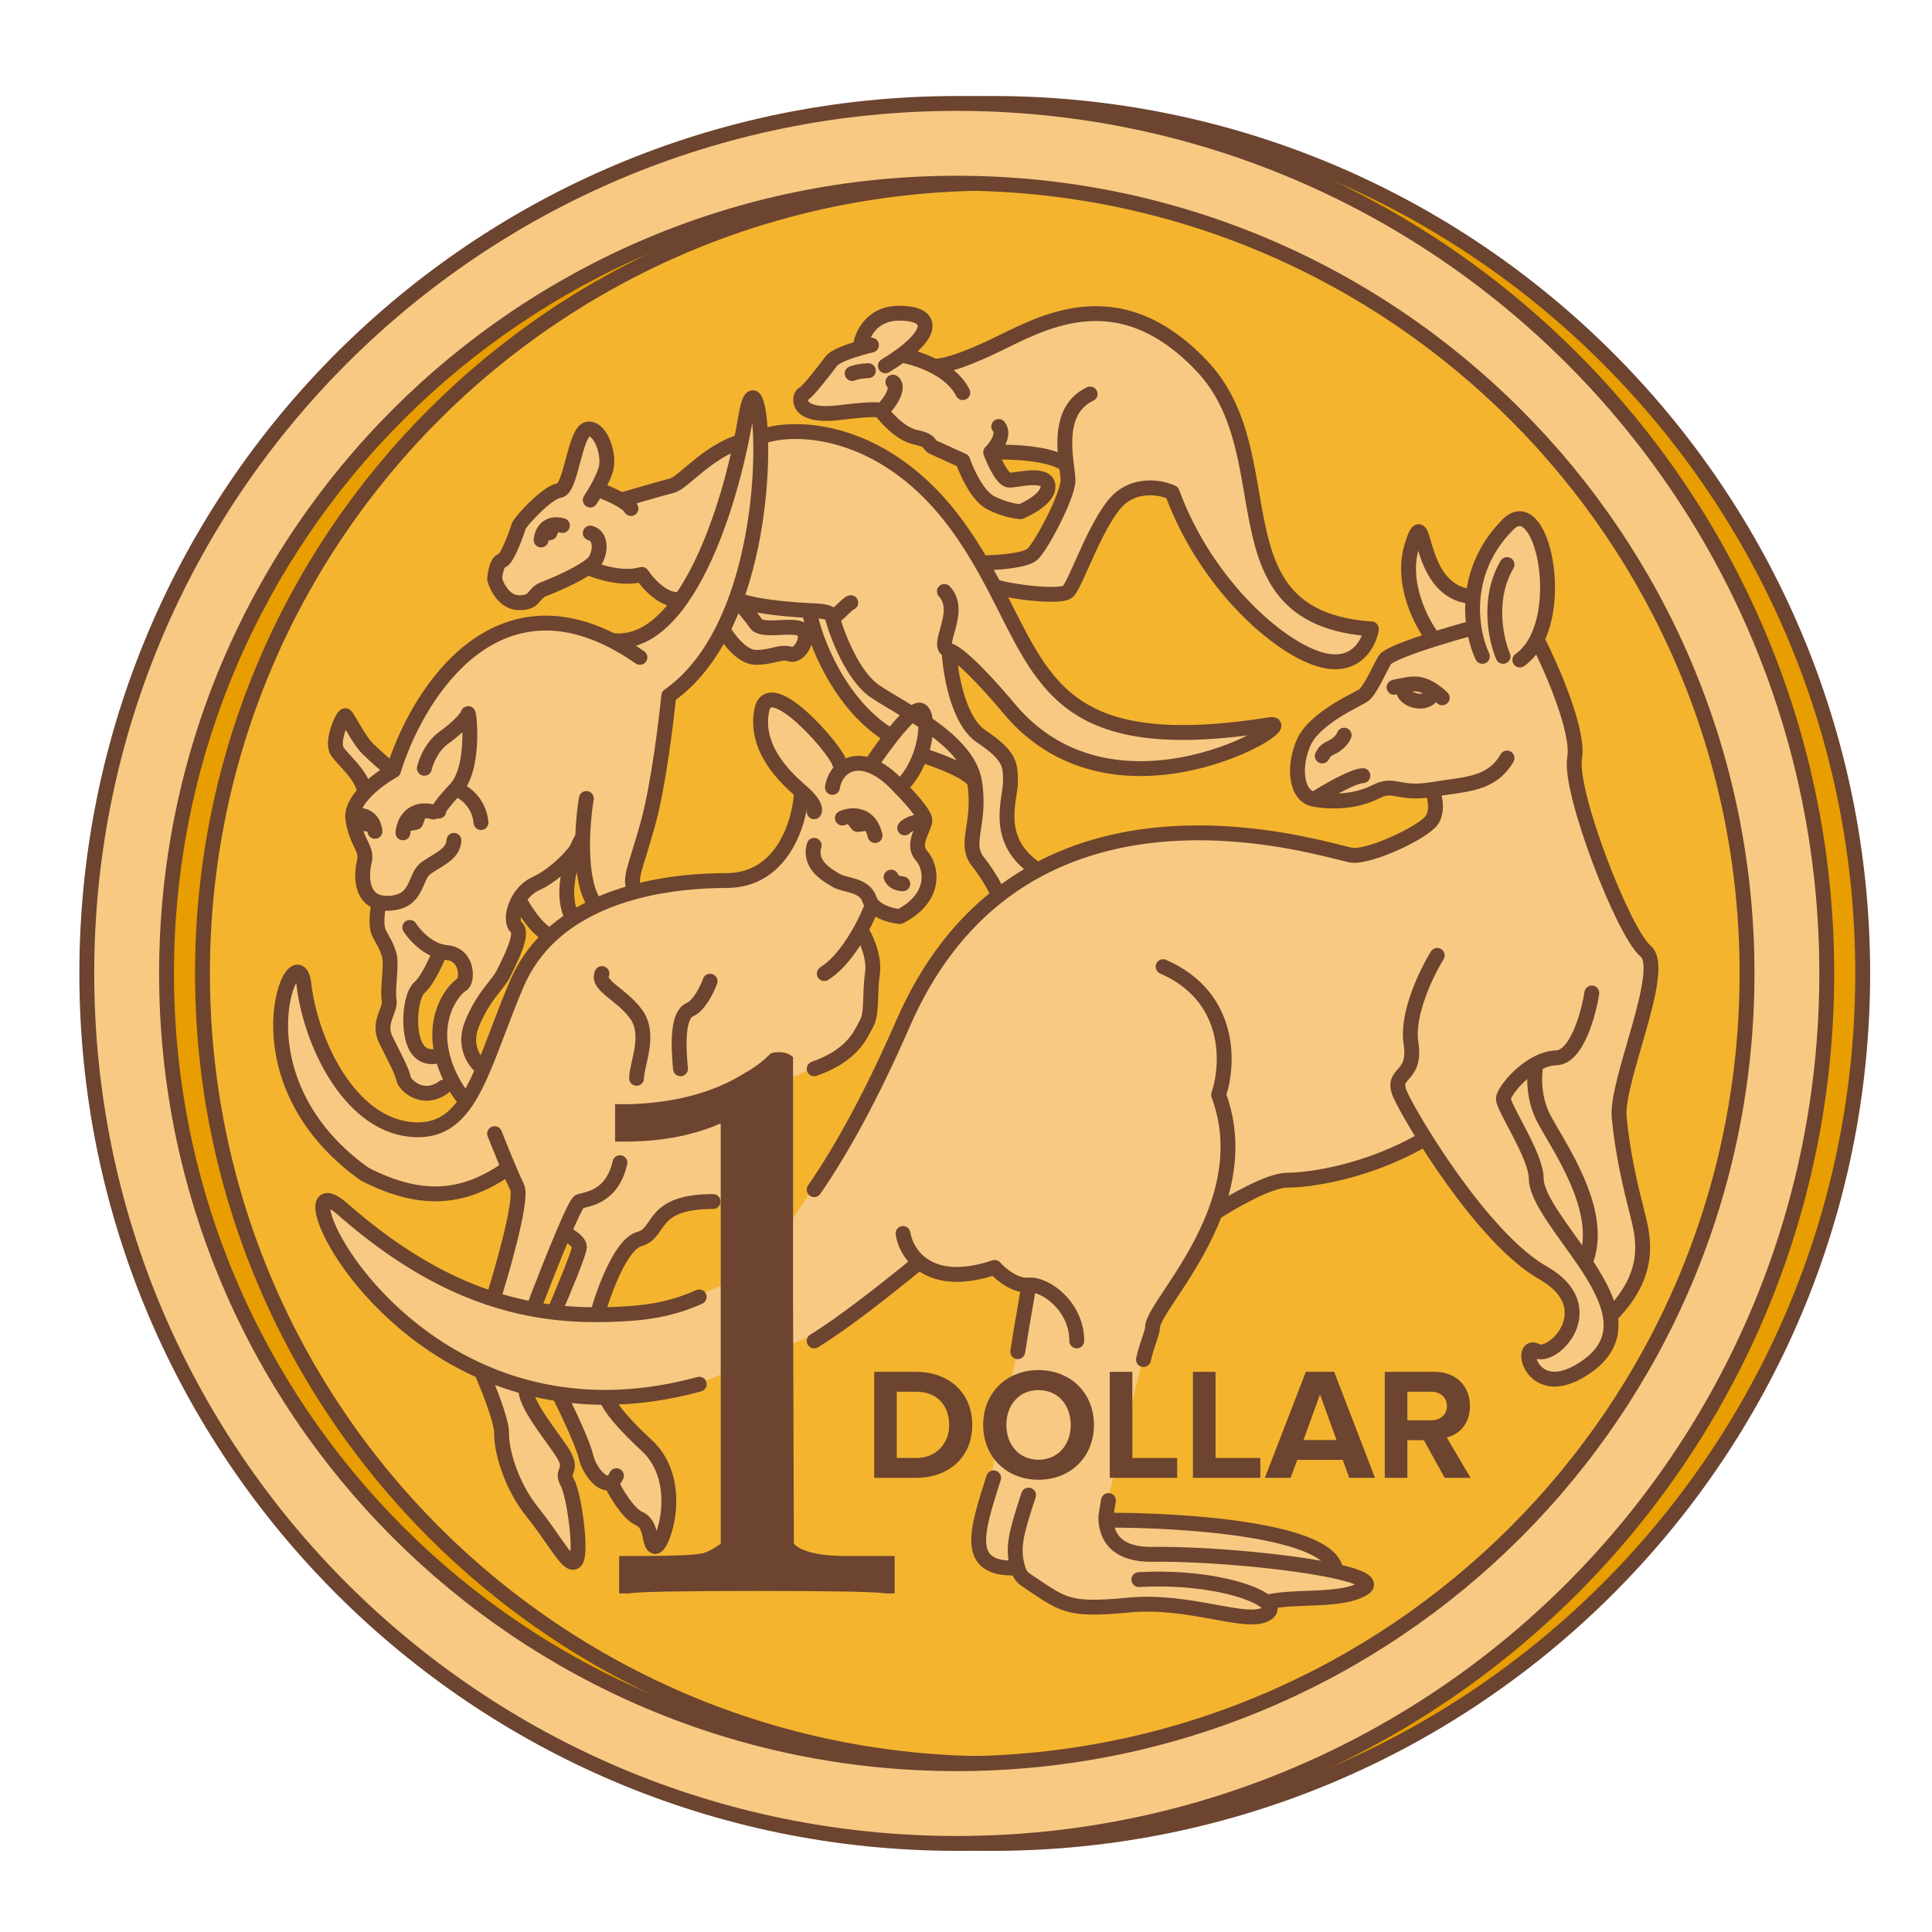 <svg width="260" height="260" viewBox="0 0 260 260" fill="none" xmlns="http://www.w3.org/2000/svg">
<path d="M239.071 131C239.071 190.1 191.161 238.01 132.061 238.01C72.961 238.01 25.051 190.1 25.051 131C25.051 71.9 72.961 23.99 132.061 23.99C191.161 23.99 239.071 71.9 239.071 131Z" fill="#F4B42E"/>
<path fill-rule="evenodd" clip-rule="evenodd" d="M133.596 248.079C198.257 248.079 250.675 195.661 250.675 131C250.675 66.34 198.257 13.922 133.596 13.922C68.935 13.922 16.518 66.34 16.518 131C16.518 195.661 68.935 248.079 133.596 248.079ZM133.597 237.349C192.332 237.349 239.945 189.735 239.945 131.001C239.945 72.266 192.332 24.652 133.597 24.652C74.862 24.652 27.249 72.266 27.249 131.001C27.249 189.735 74.862 237.349 133.597 237.349Z" fill="#E89D00"/>
<path d="M249.675 131C249.675 195.109 197.705 247.079 133.596 247.079V249.079C198.809 249.079 251.675 196.213 251.675 131H249.675ZM133.596 14.922C197.705 14.922 249.675 66.892 249.675 131H251.675C251.675 65.787 198.809 12.922 133.596 12.922V14.922ZM17.518 131C17.518 66.892 69.488 14.922 133.596 14.922V12.922C68.383 12.922 15.518 65.787 15.518 131H17.518ZM133.596 247.079C69.488 247.079 17.518 195.109 17.518 131H15.518C15.518 196.213 68.383 249.079 133.596 249.079V247.079ZM238.945 131.001C238.945 189.183 191.779 236.349 133.597 236.349V238.349C192.884 238.349 240.945 190.287 240.945 131.001H238.945ZM133.597 25.652C191.779 25.652 238.945 72.818 238.945 131.001H240.945C240.945 71.714 192.884 23.652 133.597 23.652V25.652ZM28.249 131.001C28.249 72.818 75.415 25.652 133.597 25.652V23.652C74.31 23.652 26.249 71.714 26.249 131.001H28.249ZM133.597 236.349C75.415 236.349 28.249 189.183 28.249 131.001H26.249C26.249 190.287 74.31 238.349 133.597 238.349V236.349Z" fill="#6C442F"/>
<path fill-rule="evenodd" clip-rule="evenodd" d="M128.758 248.079C193.419 248.079 245.837 195.661 245.837 131C245.837 66.34 193.419 13.922 128.758 13.922C64.098 13.922 11.68 66.34 11.68 131C11.68 195.661 64.098 248.079 128.758 248.079ZM128.761 237.349C187.496 237.349 235.109 189.735 235.109 131.001C235.109 72.266 187.496 24.652 128.761 24.652C70.026 24.652 22.413 72.266 22.413 131.001C22.413 189.735 70.026 237.349 128.761 237.349Z" fill="#F8C983"/>
<path d="M244.837 131C244.837 195.109 192.867 247.079 128.758 247.079V249.079C193.971 249.079 246.837 196.213 246.837 131H244.837ZM128.758 14.922C192.867 14.922 244.837 66.892 244.837 131H246.837C246.837 65.787 193.971 12.922 128.758 12.922V14.922ZM12.68 131C12.68 66.892 64.65 14.922 128.758 14.922V12.922C63.545 12.922 10.68 65.787 10.68 131H12.68ZM128.758 247.079C64.65 247.079 12.68 195.109 12.68 131H10.68C10.68 196.213 63.545 249.079 128.758 249.079V247.079ZM234.109 131.001C234.109 189.183 186.943 236.349 128.761 236.349V238.349C188.048 238.349 236.109 190.287 236.109 131.001H234.109ZM128.761 25.652C186.943 25.652 234.109 72.818 234.109 131.001H236.109C236.109 71.714 188.048 23.652 128.761 23.652V25.652ZM23.413 131.001C23.413 72.818 70.579 25.652 128.761 25.652V23.652C69.474 23.652 21.413 71.714 21.413 131.001H23.413ZM128.761 236.349C70.579 236.349 23.413 189.183 23.413 131.001H21.413C21.413 190.287 69.474 238.349 128.761 238.349V236.349Z" fill="#6C442F"/>
<path fill-rule="evenodd" clip-rule="evenodd" d="M48.566 105.337C48.256 104.794 47.601 103.662 47.462 103.477C47.323 103.291 45.893 102.16 45.196 101.617C45.099 100.862 44.963 99.292 45.196 99.06C45.429 98.827 45.565 97.839 45.603 97.374C45.971 96.948 46.719 96.224 46.766 96.735C46.824 97.374 47.29 98.537 47.928 99.06C48.27 99.34 48.613 100.054 48.902 100.657C49.152 101.179 49.362 101.617 49.497 101.617C49.662 101.617 50.069 102.009 50.444 102.37C50.731 102.645 50.998 102.903 51.124 102.953C51.357 103.046 51.802 103.341 51.996 103.477L52.868 102.663C52.965 102.159 53.205 101.105 53.391 100.919C53.48 100.83 53.629 100.494 53.804 100.096C54.087 99.456 54.441 98.658 54.728 98.478C55.099 98.246 55.657 97.645 55.89 97.374L58.97 91.388L63.561 87.843C63.852 87.359 64.526 86.332 64.898 86.1C65.27 85.867 68.191 84.763 69.605 84.24L72.395 83.775C73.054 83.62 74.499 83.403 75.01 83.775C75.522 84.147 78.4 84.937 79.776 85.286L84.89 86.1H85.413L88.261 84.24C88.784 83.814 89.865 82.857 90.004 82.438C90.144 82.02 90.489 81.257 90.643 80.928L89.307 79.707L87.505 78.603C87.156 78.196 86.401 77.382 86.168 77.382H83.786H81.287L79.427 76.511L69.605 81.276L66.467 78.603L67.106 75.291C67.513 74.806 68.455 73.803 68.966 73.663C69.478 73.524 69.605 71.939 69.605 71.164L70.826 69.014C71.465 68.607 72.837 67.712 73.209 67.387C73.384 67.233 73.759 66.98 74.16 66.709C74.821 66.262 75.555 65.766 75.591 65.585C75.638 65.353 77.819 60.219 78.904 57.681L80.88 59.134L81.287 61.633L80.589 65.585L83.205 67.096L89.597 65.585L93.201 63.842C93.879 62.912 95.293 61.052 95.525 61.052C95.758 61.052 97.753 60.044 98.722 59.541L100.058 58.553L101.162 54.02L102.267 59.134L107.962 57.681L117.726 61.052L125.397 66.224L131.848 75.639H135.742L140.139 73.677L143.816 66.224L143.244 61.746L134.337 61.052V63.299L135.236 63.842C135.889 64.069 137.328 64.525 137.851 64.525H141.038L140.547 66.649L137.851 68.447L132.621 67.63L129.27 61.746L125.397 60.357L122.079 57.681L118.401 55.944L113.498 55.29H107.962L107.369 53.574L112.436 48.099L115.95 47.037L118.401 42.542L122.079 42.134L124.122 43.523C123.904 44.204 123.403 45.713 123.141 46.301C122.88 46.89 122.106 47.745 121.752 48.099L123.631 48.835H126.737L135.236 45.811L141.038 43.033L150.027 41.889L154.685 43.605L159.261 46.465L166.371 56.026L168.414 68.447L170.784 76.701L175.379 82.285C176.8 82.758 179.726 83.705 180.067 83.705C180.408 83.705 182.576 84.131 183.618 84.344V87.256C182.292 88.179 179.555 89.969 179.214 89.742C178.788 89.458 175.948 87.611 175.379 87.256C174.925 86.972 172.775 85.954 171.757 85.481C168.183 81.731 160.991 74.121 160.821 73.677C160.65 73.234 158.998 68.807 158.193 66.649L154.5 65.524H151.943L150.523 67.655L143.244 79.87L134.337 79.515L143.244 94.287L153.079 98.193L160.821 97.838H168.775L169.769 98.69L163.022 102.383L154.784 103.377L143.705 101.673L136.816 96.56L129.785 88.677L127.3 87.256C127.655 88.534 128.365 91.176 128.365 91.517C128.365 91.858 129.312 95.021 129.785 96.56L132.129 99.755L135.112 101.673L135.538 105.65V109.414L136.816 113.817L139.373 117.155L149.838 113.05L159.266 111.466L166.356 111.919L181.214 115.011L186.342 114.408L192.225 110.787L193.055 107.771V106.187H187.247L181.968 107.771H175.783L174.577 103.377L175.783 99.022L182.345 94.496L185.362 91.178C185.387 90.323 185.618 88.583 186.342 88.463C187.066 88.342 190.566 86.904 192.225 86.2L190.038 79.865V72.473H191.697C191.999 73.532 192.693 75.86 193.055 76.701C193.417 77.542 195.77 79.513 196.901 80.392H197.806L200.899 72.926L204.444 70.06L206.555 71.04L208.29 76.169V80.694L207.083 84.344L206.555 86.728L212.061 99.55V107.771L214.248 112.899L217.341 121.497C218.045 122.729 219.528 125.253 219.83 125.495C220.131 125.736 221.615 128.26 222.319 129.492L219 144.124L218.02 149.479L218.472 155.286C218.447 156.719 218.517 159.616 219 159.736C219.603 159.887 219.98 160.34 220.056 161.546C220.116 162.512 220.483 163.809 220.659 164.337L221.338 168.108L218.02 175.575L216.511 176.404V180.025L214.852 182.514L211.609 184.625L209.949 185.229H207.46L205.952 183.192L206.329 182.061H207.988L209.949 180.025L211.005 176.404C210.653 175.701 209.949 174.187 209.949 173.765C209.949 173.342 207.988 171.829 207.008 171.125L204.142 168.108L192.15 154.457L191.697 153.175L189.585 154.834L175.255 159.284H170.504L168.015 160.641L164.319 162.527L161.755 166.977L155.462 177.493L153.659 183.432L148.568 203.795H154.825L173.385 206.34L178.475 209.522L179.854 210.794L181.975 211.855L183.99 213.233L179.854 215.036H171.476L170.415 215.779L169.461 218.112H167.446L155.462 216.309H148.038H143.584L137.432 211.855L136.16 210.794C135.241 210.37 133.275 209.522 132.766 209.522C132.257 209.522 131.564 206.835 131.281 205.492L133.508 197.962L138.811 172.827L136.16 172.297L133.508 170.918H129.584H125.13H122.691L112.051 178.519L102.779 182.492L93.507 186.466L84.542 187.485L81.281 188.605L85.662 192.579L89.738 198.794V201.545V206.028L88.515 207.556L86.477 205.492L83.523 202.156L82.353 199.909L79.716 197.783L75.463 187.485L70.7 186.466L71.38 189.447C72.004 190.524 73.388 192.832 73.932 193.445C74.476 194.057 75.18 195.004 75.463 195.401L76.824 197.783L76.059 200.335L77.76 204.163V206.8V209.096L76.824 210.457L73.166 206.8L70.7 202.156C69.906 201.372 68.301 199.603 68.233 198.794C68.165 197.985 67.694 193.756 67.467 191.743L65.851 186.98L64.745 184.513L54.112 177.708L47.222 170.818L43.905 164.268V161.716L46.626 162.226L57.599 171.413L65.34 174.645H66.361L69.168 165.374L69.593 160.185L68.232 157.037L65.34 159.249L59.641 161.12C58.45 160.808 55.983 160.185 55.643 160.185C55.303 160.185 50.454 158.086 48.072 157.037L42.203 151.934L39.117 145.078L37.682 138.593L38.474 133.791L39.612 130.474L41.246 132.504L40.949 135.028L44.662 143.197L50.652 150.127L57.038 151.934L61.79 150.127L62.681 148.048L60.899 145.771C60.646 146.163 60.079 146.948 59.837 146.948H56.026L53.849 143.197C53.506 142.29 52.796 140.355 52.699 139.871C52.602 139.387 51.812 137.249 51.429 136.241L52.215 134.184V130.131C52.215 129.55 51.691 127.631 51.429 126.743L50.652 124.687V122.327V121.359L48.566 118.698L49.497 115.008L47.928 111.801V108.414L49.009 106.659L48.566 105.337ZM86.559 112.095L84.89 119.732H85.413H89.163L92.003 118.789L96.123 117.865C97.424 117.913 100.114 117.979 100.455 117.865C100.796 117.752 102.064 117.013 102.656 116.658L104.432 114.74L106.42 112.095L107.962 110.124V106.502L104.432 103.937L102.656 98.051V95.352L103.935 94.287L106.78 95.352L111.818 100.537L113.463 103.377L116.079 102.809L117.215 102.099L119.679 99.327L113.463 93.696C112.364 91.324 110.182 86.484 110.252 86.1C110.321 85.716 109.297 85.94 108.776 86.1L107.962 87.968H106.78H105.652L100.879 88.677L98.722 86.58L96.713 86.1L94.283 90.138L89.51 93.696V97.168C89.51 97.654 88.931 101.883 88.642 103.937L86.559 112.095ZM59.032 128.314L57.589 130.942L56.026 133.157C55.688 134.188 55.013 136.301 55.013 136.507C55.013 136.713 55.15 138.835 55.219 139.871L57.074 142.227H58.517C58.689 142.415 59.032 142.577 59.032 141.711C59.032 140.999 59.166 140.02 59.272 139.242C59.328 138.838 59.375 138.488 59.393 138.259C59.421 137.897 59.548 137.441 59.659 137.042C59.754 136.702 59.837 136.403 59.837 136.241C59.837 135.888 60.257 134.438 60.578 134.184C60.835 133.981 61.784 132.556 62.227 131.869L62.681 130.942L62.227 129.087L61.248 128.314H59.032ZM63.322 141.384L65.224 144.143L65.89 141.051L67.84 137.042C68.395 135.557 69.504 132.501 69.504 132.158C69.504 131.901 70.279 130.841 70.938 129.94C71.374 129.344 71.759 128.817 71.835 128.639C71.987 128.281 73.071 126.873 73.594 126.213L73.024 124.929C72.485 124.485 71.321 123.541 70.979 123.312C70.636 123.084 69.853 122.742 69.504 122.599L69.172 123.312L69.79 124.929L68.886 127.022V129.087L67.46 130.942L65.89 132.586C65.668 133.347 65.224 134.926 65.224 135.154C65.224 135.383 63.766 137.532 63.037 138.578L63.322 141.384ZM76.62 123.312V118.789L77.201 116.051C77.415 115.806 77.844 115.365 77.844 115.561C77.844 115.757 78.476 118.029 78.792 119.141L79.649 121.313V122.599C79.649 122.72 77.63 123.125 76.62 123.312ZM76.189 165.662L71.975 175.801L74.784 176.766L76.189 173.782L77.901 167.593L76.189 165.662ZM121.735 105.65L123.33 102.809L123.957 102.099C124.792 102.336 126.52 102.809 126.748 102.809C127.033 102.809 129.785 102.818 129.785 103.377C129.785 103.825 130.798 105.647 131.305 106.502V111.735L130.849 114.241L133.526 118.741L134.153 121.077L128.571 126.716L126.235 130.704L123.444 134.349L121.678 137.938L117.748 145.97C117.235 147.261 116.176 149.889 116.039 150.071L106.489 164.268L98.319 172.463L95.275 173.782L92.231 175.801L88.515 176.308H81.899L80.605 175.801L83.523 169.453L85.662 166.977L86.477 165.662L88.515 164.268L90.87 162.451L94.314 161.97H97.278H101.362L104.566 145.97L109.203 143.805L112.507 141.583C113.191 141.299 114.615 140.672 114.843 140.444C115.071 140.216 116.381 136.666 117.007 134.919V130.704V127.001L116.324 125.577V122.957L117.52 122.102L119.001 122.957L121.678 123.298L123.444 121.476C123.938 120.928 124.925 119.729 124.925 119.311C124.925 118.893 125.191 117.124 125.324 116.292L123.729 114.74L123.045 113.045L124.583 110.124L123.045 107.748L121.735 106.502V105.65Z" fill="#F8C983"/>
<path d="M54.228 112.08C54.25 111.747 54.331 111.342 54.494 110.939M58.359 109.281C57.631 109.091 57.022 109.075 56.514 109.177M54.494 110.939L55.943 110.673L56.514 109.177M54.494 110.939C54.808 110.164 55.426 109.397 56.514 109.177" stroke="#6C442F" stroke-width="2" stroke-linecap="round" stroke-linejoin="round"/>
<path d="M72.82 72.667C72.835 72.436 72.891 72.155 73.005 71.875M75.687 70.724C75.182 70.593 74.759 70.581 74.407 70.652M73.005 71.875L74.01 71.691L74.407 70.652M73.005 71.875C73.222 71.337 73.651 70.805 74.407 70.652" stroke="#6C442F" stroke-width="2" stroke-linecap="round" stroke-linejoin="round"/>
<path d="M114.682 50.264C115.224 50.055 116.136 49.888 116.862 49.888" stroke="#6C442F" stroke-width="2" stroke-linecap="round" stroke-linejoin="round"/>
<path d="M50.458 111.879C50.442 111.639 50.384 111.346 50.266 111.055M47.474 109.857C48 109.72 48.44 109.708 48.806 109.782M50.266 111.055L49.219 110.863L48.806 109.782M50.266 111.055C50.039 110.495 49.593 109.941 48.806 109.782" stroke="#6C442F" stroke-width="2" stroke-linecap="round" stroke-linejoin="round"/>
<path d="M197.708 84.637C196.443 84.98 194.706 85.48 192.968 86.029M176.849 107.567C174.324 107.112 174.021 103.021 175.486 99.839C176.95 96.657 182.455 94.233 183.415 93.627C184.374 93.021 185.586 90.142 186.344 88.829C186.733 88.154 189.851 87.013 192.968 86.029M176.849 107.567C179.374 108.021 182.556 107.87 185.132 106.556C187.707 105.243 188.111 107.011 192.707 106.253M176.849 107.567C178.465 106.526 182.041 104.433 183.415 104.385M192.707 106.253C197.304 105.496 200.687 105.647 202.809 102.011M192.707 106.253C193.066 107.074 193.568 109.04 192.707 110.342C191.632 111.969 184.6 115.282 182.043 115.108C180.196 114.982 158.01 107.204 139.642 117.085M123.671 169.9C119.453 173.349 113.484 178.086 109.568 180.454M121.523 165.999C121.951 168.762 125.018 173.542 133.858 170.561C134.607 171.417 136.569 173.092 138.419 172.938M138.419 172.938C140.732 172.745 144.908 175.829 144.908 180.454M138.419 172.938C138.219 174.809 137.718 176.973 136.965 181.9M153.263 212.574C161.703 212.105 168.554 213.971 170.427 215.63M136.965 211.005C137.16 211.706 137.494 212.242 137.996 212.574C143.055 215.916 143.416 216.82 151.817 216.007C160.219 215.194 167.717 218.807 170.427 217.181C171.127 216.761 171.079 216.208 170.427 215.63M136.965 211.005C136.218 208.319 136.672 206.527 138.419 201.203M136.965 211.005C129.543 211.385 131.498 205.919 133.718 198.879M149.175 201.93C148.691 204.613 148.827 204.197 148.827 204.583M170.427 215.63C174.245 214.665 180.48 215.63 183.495 213.76C184.754 212.979 183.022 212.17 179.77 211.452M148.827 204.583C148.998 207.151 150.581 209.238 155.108 209.177C162.198 209.08 173.664 210.104 179.77 211.452M148.827 204.583C158.959 204.526 179.332 205.821 179.77 211.452M156.525 130.089C165.819 134.154 165.376 143.279 163.993 147.334C166.109 153.001 165.309 158.459 163.513 163.21M163.513 163.21C160.611 170.887 155.108 176.716 155.108 178.592C155.108 179.359 154.326 180.904 153.884 182.963M163.513 163.21C165.758 161.748 170.842 158.823 173.227 158.823C176.208 158.823 184.068 157.739 191.656 153.313M193.416 128.572C191.981 130.89 189.266 136.498 189.884 140.384C190.656 145.242 187.013 144.127 188.449 147.334C189.884 150.54 199.488 166.658 207.657 171.294C215.826 175.931 209.037 183.037 206.735 181.79C204.432 180.542 205.967 188.313 212.491 184.572C216.256 182.413 217.145 179.781 216.708 177.101M214.218 133.629C213.77 136.507 212.184 142.283 209.421 142.359C208.511 142.385 207.594 142.696 206.735 143.163M206.735 143.163C204.336 144.467 202.392 146.98 202.322 147.828C202.226 148.979 206.735 155.503 206.735 158.573C206.735 161.326 210.592 165.853 213.325 169.913M206.735 143.163C206.454 144.366 206.246 147.482 207.657 150.322C209.421 153.872 216.174 162.929 213.325 169.913M213.325 169.913C213.64 170.381 213.94 170.842 214.218 171.294C215.354 173.145 216.387 175.136 216.708 177.101M192.968 86.029C191.315 83.932 188.414 78.465 190.03 73.374C192.05 67.01 190.386 79.233 197.708 80.243M199.494 88.331C197.972 85.149 196.504 77.171 202.809 70.714C206.957 66.253 210.263 79.207 206.84 86.029M204.527 88.829C205.505 88.141 206.267 87.171 206.84 86.029M206.84 86.029C208.788 89.841 212.529 98.374 211.904 102.011C211.123 106.556 218.5 125.563 221.451 127.993C224.401 130.423 217.452 145.425 217.899 150.322C218.347 155.219 219.471 159.891 220.32 163.21C221.168 166.529 222.428 171.34 216.708 177.101M177.944 101.736C178.298 101.13 178.315 101.005 179.373 100.496C179.88 100.252 180.671 99.574 180.89 98.935M187.603 92.498C187.829 92.404 188.574 92.29 188.904 92.219M194.09 93.905C193.799 93.599 193.28 93.2 192.968 92.983M188.904 92.219C190.142 91.95 191.326 91.835 192.968 92.983M188.904 92.219C188.198 94.276 192.402 95.422 192.968 92.983M202.28 88.331C201.328 86.13 200.101 80.577 202.809 75.975M109.568 109.239C109.757 108.987 109.681 108.093 107.868 106.531M107.868 106.531C105.601 104.579 101.508 100.675 102.515 95.575C103.523 90.474 112.653 101.053 112.968 102.69M107.868 106.531C107.682 110.521 105.397 118.501 97.747 118.501C94.042 118.501 89.699 118.873 85.486 119.999M112.023 105.965C112.394 103.673 114.347 102.006 117.125 103.02M121.091 105.965C119.658 104.382 118.315 103.455 117.125 103.02M121.091 105.965C122.235 107.103 124.513 109.587 124.472 110.411M121.091 105.965C122.407 104.763 123.313 103.163 123.871 101.579M117.125 103.02C117.812 101.993 118.872 100.492 119.962 99.105M124.472 110.411C124.42 111.442 122.617 113.606 124.008 115.152C125.399 116.698 126.11 120.768 121.091 123.345C120.14 123.259 118.302 122.822 117.408 121.746M124.472 110.411C123.784 110.481 122.278 110.78 121.75 111.416M109.568 113.76C108.783 116.44 111.435 117.831 112.568 118.501C113.702 119.171 116.33 119.016 117 121.026C117.089 121.293 117.23 121.532 117.408 121.746M68.263 157.285C62.773 161.092 57.106 162.155 49.048 157.993C30.72 144.889 40.017 124.878 40.902 132.493C41.788 140.107 46.834 150.998 55.069 151.972C58.652 152.396 60.928 150.942 62.756 148.216M66.56 152.562C67.274 154.367 68.878 158.33 69.583 159.74C70.465 161.504 66.938 172.964 66.56 174.223M64.772 184.548C46.061 176.25 39.075 156.538 46.122 162.726C55.52 170.979 63.951 174.752 71.762 176.187M64.772 184.548C65.706 186.676 67.56 191.321 67.504 192.881C67.435 194.83 68.548 199.633 71.681 203.531C74.813 207.429 76.553 211.118 77.458 210.074C78.363 209.03 77.249 201.095 76.344 199.494C75.44 197.893 77.041 198.032 75.996 196.013C74.952 193.994 70.296 188.81 70.814 186.679M64.772 184.548C66.667 185.388 68.682 186.112 70.814 186.679M70.814 186.679C72.231 187.056 73.7 187.364 75.22 187.592M75.22 187.592C76.268 189.68 78.461 194.287 78.85 196.013C79.246 197.765 80.972 200.068 82.204 199.494M75.22 187.592C77.27 187.9 79.414 188.062 81.649 188.051M82.957 198.589C82.748 199.073 82.489 199.36 82.204 199.494M82.204 199.494C82.85 200.839 84.517 203.698 86.02 204.366C87.9 205.201 87.204 207.986 88.178 208.125C89.153 208.264 92.341 199.424 86.995 194.482C82.718 190.528 81.649 188.547 81.649 188.051M81.649 188.051C85.525 188.031 89.677 187.489 94.096 186.279M71.762 176.187C72.796 173.454 74.486 169.115 75.858 165.895M71.762 176.187C72.707 176.361 73.642 176.5 74.569 176.609M83.43 156.468C82.336 161.271 78.828 161.363 77.972 161.696C77.684 161.808 76.855 163.556 75.858 165.895M85.664 145.114C85.664 143.266 87.586 139.3 85.664 136.565C83.742 133.83 80.267 132.647 81.007 131.021M75.858 165.895C76.562 166.219 77.972 167.058 77.972 167.816C77.972 168.575 75.703 173.994 74.569 176.609M74.569 176.609C76.542 176.841 78.477 176.935 80.38 176.928M80.38 176.928C80.804 176.927 81.227 176.92 81.649 176.909C85.466 176.807 89.597 176.576 94.096 174.531M80.38 176.928C81.233 173.823 83.556 167.441 86.02 166.754C89.1 165.895 87.377 161.696 95.965 161.696M95.557 132.042C95.185 133.087 94.123 135.315 92.842 135.871C91.241 136.565 91.23 140.213 91.578 143.833M117.408 121.746C117.099 122.589 116.562 123.816 115.845 125.128M110.926 131.021C112.931 129.762 114.642 127.326 115.845 125.128M115.845 125.128C116.502 126.152 117.734 128.764 117.408 131.021C117 133.842 117.397 136.311 116.621 137.731C115.845 139.151 114.827 142.001 109.568 143.833M113.363 110.092C113.667 109.957 114.063 109.839 114.496 109.796M117.763 112.444C117.592 111.712 117.322 111.165 116.995 110.764M114.496 109.796L115.405 110.954L116.995 110.764M114.496 109.796C115.328 109.713 116.294 109.903 116.995 110.764M119.924 118.038C120.125 118.48 120.533 118.878 121.49 118.942M57.109 103.395C57.308 102.508 58.102 100.449 59.69 99.305C61.676 97.876 62.867 96.566 62.986 96.049C63.105 95.533 64.018 103.276 61.318 106.174M61.318 106.174C59.158 108.493 58.91 109.126 59.055 109.152M61.318 106.174C62.337 106.489 64.447 107.835 64.733 110.697M52.769 103.704C52.025 103.073 50.314 101.588 49.421 100.696C48.305 99.58 46.85 96.608 46.51 96.329C46.17 96.049 44.569 99.774 45.345 101.035C46.122 102.297 48.791 104.285 49.082 106.662M61.086 113.092C61.013 114.998 58.814 115.731 57.275 116.867C55.736 118.003 56.322 121.374 52.364 121.558C51.854 121.581 51.413 121.535 51.032 121.434M86.116 88.464C84.813 87.557 83.547 86.798 82.318 86.176M82.318 86.176C65.843 77.833 55.964 93.911 52.95 103.704C50.972 104.794 47.109 107.625 47.49 110.234C47.967 113.496 49.469 114.155 49.029 115.951C48.646 117.515 48.458 120.748 51.032 121.434M82.318 86.176C85.91 86.674 89.046 84.379 91.675 80.632M85.486 119.999C84.537 118.252 85.512 116.971 87.216 110.764C88.58 105.798 89.637 97.275 89.996 93.634C93.107 91.46 95.489 88.307 97.293 84.709M85.486 119.999C83.689 120.479 81.917 121.096 80.227 121.879M51.032 121.434C50.805 122.391 50.487 124.568 51.032 125.618C51.715 126.932 51.953 127.134 52.364 128.447C52.775 129.76 52.105 133.093 52.364 134.558C52.624 136.023 50.755 137.538 51.917 139.912C53.078 142.285 54.139 144.205 54.29 145.114C54.442 146.023 56.917 148.397 59.745 146.275M55.149 124.81C55.725 125.725 57.263 127.482 59.24 128.037M62.756 148.216C61.887 147.321 60.189 144.945 59.487 141.884M62.756 148.216C63.577 146.993 64.307 145.514 65.026 143.833M59.24 128.037C59.518 128.115 59.805 128.169 60.099 128.194C63.078 128.447 62.927 132.094 62.169 132.493C61.412 132.891 58.735 135.72 59.24 140.417C59.294 140.92 59.379 141.41 59.487 141.884M59.24 128.037C58.754 129.272 57.518 131.97 56.465 132.88C55.149 134.016 54.803 138.916 56.039 140.976C57.028 142.623 58.75 142.268 59.487 141.884M65.026 143.833C66.385 140.651 67.702 136.747 69.502 132.493C70.615 129.862 72.195 127.702 74.085 125.937M65.026 143.833C64.006 143.117 62.272 140.919 63.496 137.851C65.026 134.016 67.047 132.5 67.757 131.021C68.467 129.542 70.536 125.69 69.502 124.81C68.847 124.254 68.948 122.544 69.829 121.039M78.907 107.455C78.319 111.016 77.76 118.887 80.227 121.879M80.227 121.879C79.134 122.385 78.076 122.961 77.07 123.614M69.829 121.039C70.341 120.164 71.116 119.359 72.16 118.889C75.001 117.61 78.349 113.989 78.42 112.639C77.163 114.771 75.133 119.95 77.07 123.614M69.829 121.039C70.538 122.407 72.382 125.302 74.085 125.937M77.07 123.614C76.013 124.3 75.011 125.071 74.085 125.937M80.076 66.271C79.817 66.715 79.588 67.075 79.433 67.301L80.076 66.271ZM80.076 66.271C80.156 66.133 80.238 65.988 80.323 65.836M80.323 65.836C80.721 65.115 81.149 64.248 81.463 63.39C82.206 61.36 80.82 57.45 79.087 57.746C77.354 58.044 76.859 65.865 75.275 66.014C73.691 66.162 69.929 70.271 69.78 70.865C69.632 71.459 68.246 75.37 67.503 75.469C66.909 75.548 66.629 77.152 66.562 77.944C66.844 78.976 67.881 81.053 69.78 81.106C72.154 81.171 71.63 79.86 73.203 79.27C74.435 78.808 77.464 77.502 79.103 76.359M80.323 65.836C81.14 66.115 82.53 66.673 83.586 67.301M84.913 68.433C84.706 68.059 84.203 67.668 83.586 67.301M83.586 67.301C85.343 66.786 89.166 65.68 90.406 65.37C91.955 64.983 95.189 60.748 99.736 59.421M99.736 59.421C99.97 58.295 100.176 57.193 100.354 56.128C101.958 46.513 104.546 65.502 99.038 80.632M99.736 59.421C98.198 66.831 95.461 75.236 91.675 80.632M103.245 58.539C107.894 57.244 119.538 57.896 128.916 70.865C130.1 72.502 131.13 74.135 132.059 75.742M127.723 87.542C129.385 87.976 133.922 93.078 135.983 95.575C150.402 112.444 175.486 96.803 170.895 97.528C142.859 101.953 140.539 91.738 133.754 78.826M127.723 87.542C125.645 87 129.71 82.393 127.091 79.593M127.723 87.542C127.86 90.52 128.92 97.001 132.059 99.105C135.983 101.736 135.983 102.93 135.983 105.248C135.983 107.567 133.584 113.144 139.642 117.085M139.642 117.085C137.843 118.053 136.08 119.19 134.377 120.52M79.433 71.733C80.945 72.126 80.872 74.223 80.076 75.469C79.903 75.739 79.556 76.043 79.103 76.359M79.103 76.359C80.486 76.986 83.877 78.051 86.375 77.299C87.236 78.604 89.501 81.097 91.675 80.632M97.293 84.709C97.993 85.961 99.858 88.464 101.713 88.464C104.032 88.464 105.062 87.589 106.351 88.027C107.639 88.464 109.185 85.513 107.896 84.709C106.608 83.904 102.537 85.141 101.713 83.904C101.053 82.915 99.655 81.31 99.038 80.632M97.293 84.709C97.948 83.4 98.528 82.032 99.038 80.632M99.038 80.632C101.051 81.486 104.706 81.928 108.919 82.17M114.496 81.106C114.058 81.175 112.478 83.082 112.023 83.112M112.023 83.112C112.694 85.575 114.781 91.008 117.763 93.038C119.01 93.887 120.821 94.896 122.712 96.077M112.023 83.112C112.023 82.17 109.747 82.217 108.919 82.17M131.154 105.248C132.059 110.954 129.615 113.436 131.615 115.969C133.216 117.995 134.124 119.847 134.377 120.52M131.154 105.248C130.43 103.821 125.997 102.208 123.871 101.579M131.154 105.248C130.551 101.452 126.472 98.425 122.712 96.077M134.377 120.52C129.399 124.408 124.927 129.947 121.529 137.731C117.317 147.378 113.337 154.635 109.568 160.098M108.919 82.17C109.461 85.785 112.949 94.992 119.962 99.105M119.962 99.105C120.936 97.865 121.934 96.716 122.712 96.077M123.871 101.579C124.997 98.389 124.715 95.262 123.544 95.575C123.316 95.636 123.033 95.813 122.712 96.077M117.279 46.441C116.865 46.536 116.326 46.674 115.748 46.841M118.512 55.213C117.873 55.305 119.061 54.802 112.893 55.533C106.725 56.264 107.593 53.157 108.095 53.02C108.598 52.883 111.065 49.685 111.887 48.589C112.367 47.95 114.199 47.288 115.748 46.841M118.512 55.213C119.152 55.122 121.299 52.198 120.157 51.421M118.512 55.213C119.252 56.243 121.218 58.407 123.162 58.829C125.591 59.357 124.778 59.81 125.591 60.187C126.242 60.489 128.514 61.519 129.569 61.997C130.082 63.505 131.55 66.749 133.32 67.654C135.089 68.559 136.738 68.835 137.341 68.861C138.623 68.332 141.158 66.9 141.037 65.391C140.886 63.505 136.964 64.619 135.833 64.619C134.928 64.619 133.78 62.117 133.32 60.866M115.748 46.841C115.893 45.276 117.151 42.147 121.025 42.147C125.292 42.147 125.906 44.417 121.303 47.8M119.152 49.228C119.966 48.734 120.682 48.257 121.303 47.8M121.303 47.8C122.341 47.969 123.994 48.421 125.591 49.228M129.569 52.837C128.761 51.221 127.205 50.043 125.591 49.228M125.591 49.228C126.03 49.41 128.188 49.175 133.32 46.777C139.733 43.781 150.127 37.038 161.719 49.228C173.31 61.418 162.73 83.134 184.556 84.637C184.257 86.519 182.516 89.994 177.944 88.829C172.23 87.373 162.271 78.639 157.745 66.275C156.493 65.686 153.373 64.994 150.9 66.937C147.809 69.366 144.829 78.559 143.725 79.593C142.621 80.626 134.188 79.344 133.754 78.826M133.754 78.826C133.221 77.812 132.661 76.782 132.059 75.742M132.059 75.742C133.961 75.739 138.006 75.499 138.978 74.555C140.192 73.374 143.725 66.716 143.725 64.619C143.725 64.15 143.62 63.433 143.514 62.574M146.705 53.02C142.762 54.9 143.146 59.59 143.514 62.574M133.32 60.866C134.04 60.162 135.264 58.482 134.4 57.396M133.32 60.866C135.884 60.753 141.513 60.938 143.514 62.574" stroke="#6C442F" stroke-width="2" stroke-linecap="round" stroke-linejoin="round"/>
<path d="M119.193 214.431C117.954 214.213 112.158 214.103 101.805 214.103C91.598 214.103 85.875 214.213 84.635 214.431H83.323V209.401H86.166C90.395 209.401 93.129 209.291 94.368 209.073C94.952 209 95.827 208.562 96.993 207.76V151.221C96.847 151.221 96.556 151.331 96.118 151.549C92.765 152.862 89.01 153.554 84.854 153.627H82.776V148.597H84.854C90.978 148.378 96.082 146.993 100.165 144.441C101.477 143.712 102.607 142.874 103.555 141.926C103.701 141.707 104.138 141.598 104.867 141.598C105.596 141.598 106.216 141.816 106.726 142.254V174.952L106.836 207.76C107.929 208.854 110.299 209.401 113.944 209.401H117.553H120.396V214.431H119.193Z" fill="#6C442F"/>
<path d="M123.269 198.881C127.739 198.881 130.84 196.058 130.84 191.759C130.84 187.461 127.739 184.616 123.269 184.616H117.645V198.881H123.269ZM123.269 196.208H120.682V187.289H123.269C126.199 187.289 127.739 189.236 127.739 191.759C127.739 194.176 126.092 196.208 123.269 196.208Z" fill="#6C442F"/>
<path d="M139.754 199.138C144.074 199.138 147.218 196.058 147.218 191.759C147.218 187.461 144.074 184.381 139.754 184.381C135.455 184.381 132.311 187.461 132.311 191.759C132.311 196.058 135.455 199.138 139.754 199.138ZM139.754 196.443C137.123 196.443 135.434 194.411 135.434 191.759C135.434 189.086 137.123 187.076 139.754 187.076C142.384 187.076 144.095 189.086 144.095 191.759C144.095 194.411 142.384 196.443 139.754 196.443Z" fill="#6C442F"/>
<path d="M158.417 198.881V196.208H152.386V184.616H149.349V198.881H158.417Z" fill="#6C442F"/>
<path d="M169.611 198.881V196.208H163.58V184.616H160.543V198.881H169.611Z" fill="#6C442F"/>
<path d="M185.04 198.881L179.544 184.616H175.737L170.219 198.881H173.684L174.582 196.464H180.699L181.576 198.881H185.04ZM179.865 193.791H175.416L177.641 187.653L179.865 193.791Z" fill="#6C442F"/>
<path d="M197.906 198.881L194.698 193.449C196.238 193.085 197.821 191.738 197.821 189.214C197.821 186.562 196.003 184.616 193.03 184.616H186.358V198.881H189.395V193.812H191.619L194.42 198.881H197.906ZM192.581 191.139H189.395V187.289H192.581C193.8 187.289 194.72 188.017 194.72 189.214C194.72 190.412 193.8 191.139 192.581 191.139Z" fill="#6C442F"/>
</svg>
